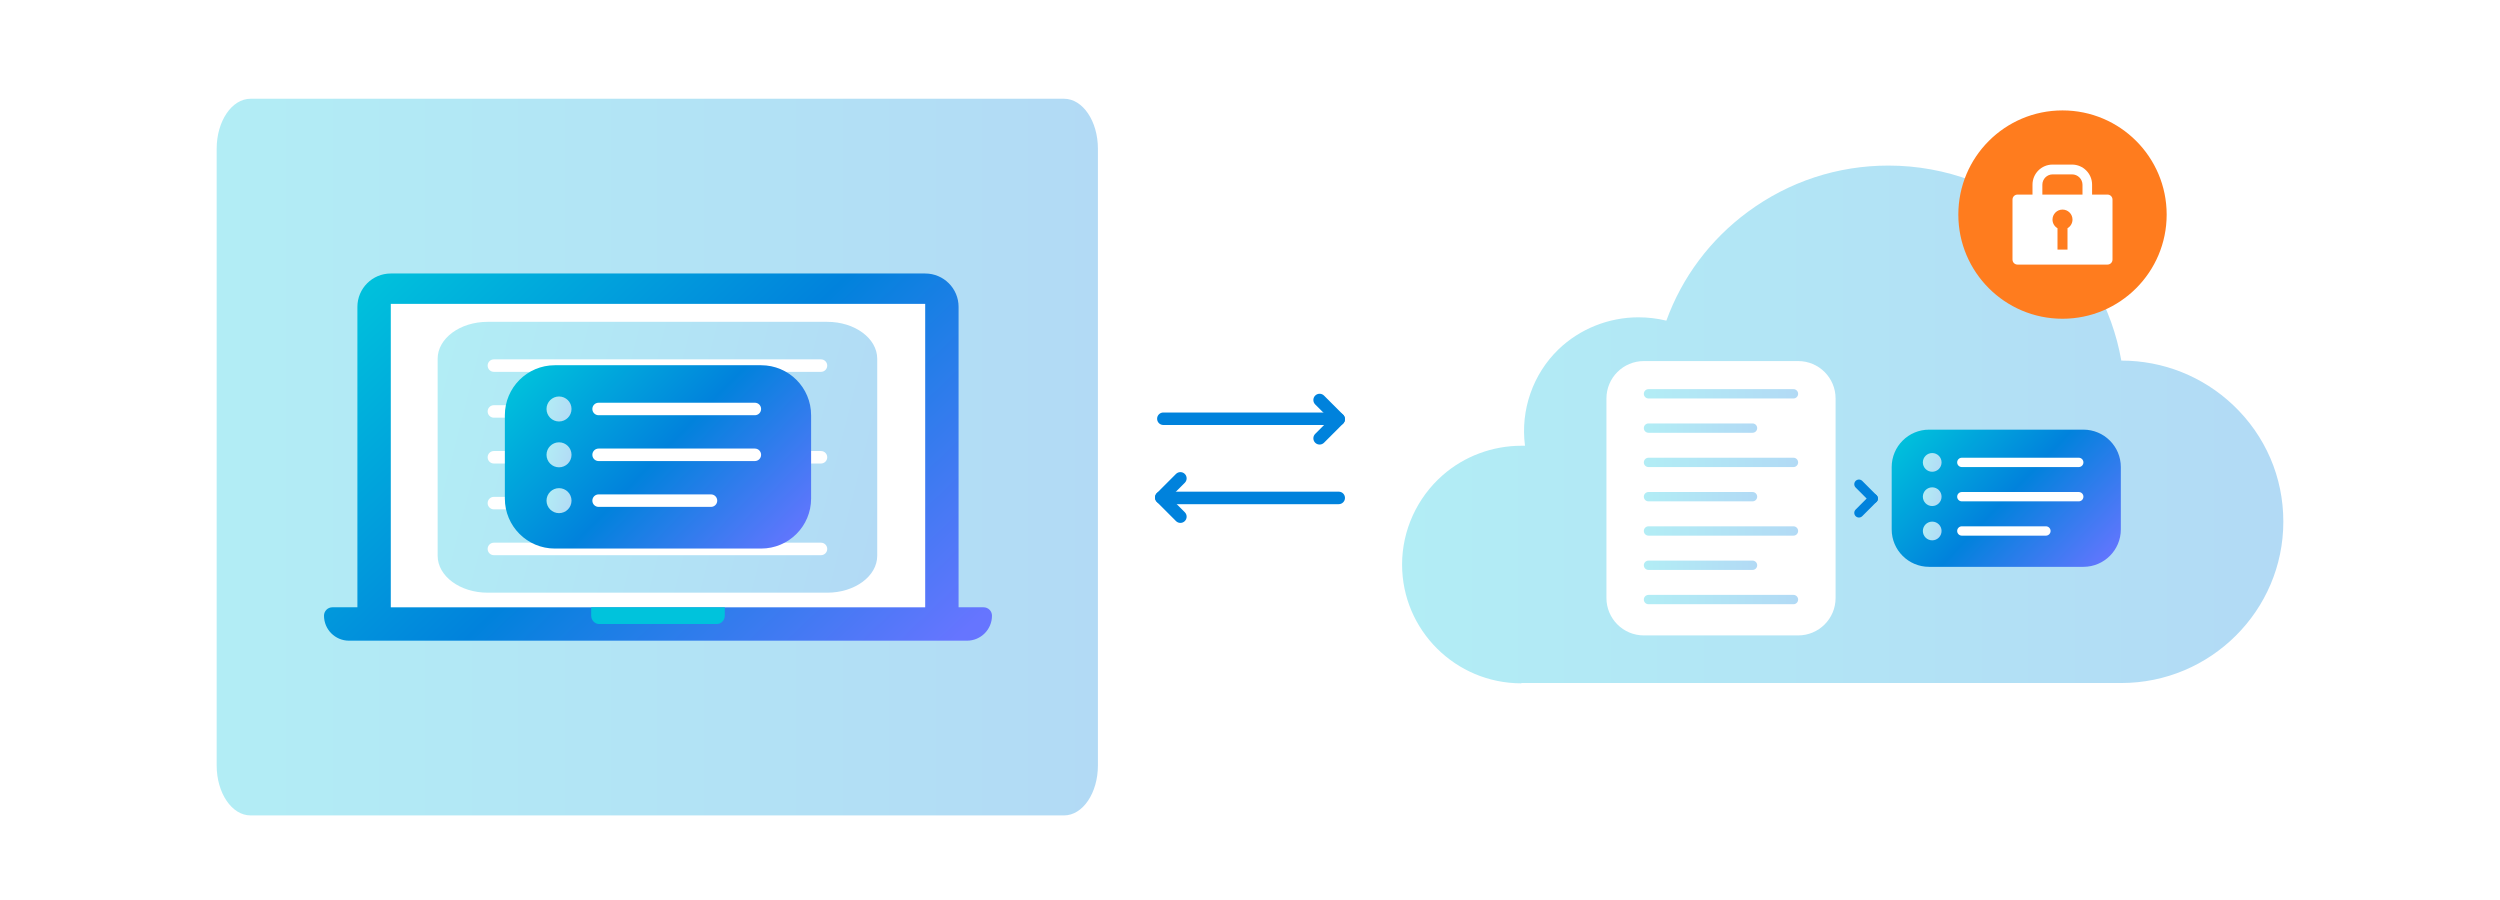 <?xml version="1.0" encoding="UTF-8"?> <svg xmlns="http://www.w3.org/2000/svg" xmlns:xlink="http://www.w3.org/1999/xlink" id="_レイヤー_1" viewBox="0 0 1200 432"><defs><style>.cls-1{fill:url(#_名称未設定グラデーション_14-2);}.cls-2{fill:url(#_名称未設定グラデーション_100);}.cls-3{fill:url(#_名称未設定グラデーション_14-3);}.cls-4{fill:#ff7c1e;}.cls-5{fill:#fff;}.cls-6{fill:url(#_名称未設定グラデーション_14-12);}.cls-7{fill:#0082dc;}.cls-8{fill:url(#_名称未設定グラデーション_14-8);}.cls-9{fill:none;}.cls-10{fill:url(#_名称未設定グラデーション_14);}.cls-11{fill:url(#_名称未設定グラデーション_15);}.cls-12{fill:url(#_名称未設定グラデーション_14-5);}.cls-13{fill:url(#_名称未設定グラデーション_14-9);}.cls-14{fill:url(#_名称未設定グラデーション_14-4);}.cls-15{fill:#00c3dc;}.cls-16{fill:url(#_名称未設定グラデーション_14-10);}.cls-17{fill:url(#_名称未設定グラデーション_100-2);}.cls-18{fill:url(#_名称未設定グラデーション_14-11);}.cls-19{fill:url(#_名称未設定グラデーション_14-14);}.cls-20{fill:url(#_名称未設定グラデーション_104);}.cls-21{fill:url(#_名称未設定グラデーション_14-7);}.cls-22{fill:url(#_名称未設定グラデーション_14-13);}.cls-23{clip-path:url(#clippath);}.cls-24{fill:url(#_名称未設定グラデーション_14-6);}.cls-25{fill:url(#_名称未設定グラデーション_14-15);}</style><linearGradient id="_名称未設定グラデーション_14" x1="104" y1="219.4" x2="527" y2="219.4" gradientUnits="userSpaceOnUse"><stop offset="0" stop-color="#b2edf5"></stop><stop offset="1" stop-color="#b2daf5"></stop></linearGradient><clipPath id="clippath"><rect class="cls-9" x="155.52" y="131.28" width="320.64" height="176.25"></rect></clipPath><linearGradient id="_名称未設定グラデーション_15" x1="199.06" y1="-4486.37" x2="423.01" y2="-4721.59" gradientTransform="translate(0 -4380) scale(1 -1)" gradientUnits="userSpaceOnUse"><stop offset="0" stop-color="#00c3dc"></stop><stop offset=".5" stop-color="#0182dc"></stop><stop offset="1" stop-color="#6675ff"></stop></linearGradient><linearGradient id="_名称未設定グラデーション_104" x1="205.72" y1="-4571.37" x2="425.42" y2="-4627.6" gradientTransform="translate(0 -4380) scale(1 -1)" gradientUnits="userSpaceOnUse"><stop offset="0" stop-color="#b2edf5"></stop><stop offset="1" stop-color="#b2daf5"></stop></linearGradient><linearGradient id="_名称未設定グラデーション_100" x1="259.89" y1="-4545.36" x2="371.77" y2="-4653.26" gradientTransform="translate(0 -4380) scale(1 -1)" gradientUnits="userSpaceOnUse"><stop offset="0" stop-color="#00c3dc"></stop><stop offset=".5" stop-color="#0182dc"></stop><stop offset="1" stop-color="#6675ff"></stop></linearGradient><linearGradient id="_名称未設定グラデーション_14-2" x1="261.62" y1="-4574.26" x2="275.04" y2="-4578.37" gradientTransform="translate(0 -4380) scale(1 -1)" xlink:href="#_名称未設定グラデーション_14"></linearGradient><linearGradient id="_名称未設定グラデーション_14-3" x1="261.62" y1="-4596.26" x2="275.04" y2="-4600.37" gradientTransform="translate(0 -4380) scale(1 -1)" xlink:href="#_名称未設定グラデーション_14"></linearGradient><linearGradient id="_名称未設定グラデーション_14-4" x1="261.62" y1="-4618.26" x2="275.04" y2="-4622.37" gradientTransform="translate(0 -4380) scale(1 -1)" xlink:href="#_名称未設定グラデーション_14"></linearGradient><linearGradient id="_名称未設定グラデーション_14-5" x1="673" y1="203.74" x2="1096" y2="203.74" xlink:href="#_名称未設定グラデーション_14"></linearGradient><linearGradient id="_名称未設定グラデーション_14-6" x1="789.04" y1="189.03" x2="863.12" y2="189.03" xlink:href="#_名称未設定グラデーション_14"></linearGradient><linearGradient id="_名称未設定グラデーション_14-7" x1="789.04" y1="205.49" x2="843.46" y2="205.49" xlink:href="#_名称未設定グラデーション_14"></linearGradient><linearGradient id="_名称未設定グラデーション_14-8" x1="789.04" y1="221.95" x2="863.12" y2="221.95" xlink:href="#_名称未設定グラデーション_14"></linearGradient><linearGradient id="_名称未設定グラデーション_14-9" x1="789.04" y1="254.87" x2="863.12" y2="254.87" xlink:href="#_名称未設定グラデーション_14"></linearGradient><linearGradient id="_名称未設定グラデーション_14-10" x1="789.04" y1="287.79" x2="863.12" y2="287.79" xlink:href="#_名称未設定グラデーション_14"></linearGradient><linearGradient id="_名称未設定グラデーション_14-11" x1="789.04" y1="238.41" x2="843.46" y2="238.41" xlink:href="#_名称未設定グラデーション_14"></linearGradient><linearGradient id="_名称未設定グラデーション_14-12" x1="789.04" y1="271.33" x2="843.46" y2="271.33" xlink:href="#_名称未設定グラデーション_14"></linearGradient><linearGradient id="_名称未設定グラデーション_100-2" x1="921.15" y1="-4578.79" x2="1004.86" y2="-4659.52" xlink:href="#_名称未設定グラデーション_100"></linearGradient><linearGradient id="_名称未設定グラデーション_14-13" x1="922.44" y1="-4600.41" x2="932.48" y2="-4603.49" gradientTransform="translate(0 -4380) scale(1 -1)" xlink:href="#_名称未設定グラデーション_14"></linearGradient><linearGradient id="_名称未設定グラデーション_14-14" x1="922.44" y1="-4616.87" x2="932.48" y2="-4619.95" gradientTransform="translate(0 -4380) scale(1 -1)" xlink:href="#_名称未設定グラデーション_14"></linearGradient><linearGradient id="_名称未設定グラデーション_14-15" x1="922.44" y1="-4633.33" x2="932.48" y2="-4636.41" gradientTransform="translate(0 -4380) scale(1 -1)" xlink:href="#_名称未設定グラデーション_14"></linearGradient></defs><path class="cls-5" d="M0,0h1200v432H0V0Z"></path><path class="cls-7" d="M641.41,204c1.66,0,3-1.34,3-3s-1.34-3-3-3h-83c-1.66,0-3,1.34-3,3s1.34,3,3,3h83Z"></path><path class="cls-7" d="M631.29,212.51c-1.17-1.17-1.17-3.07,0-4.24l9.18-9.19c1.17-1.17,3.07-1.17,4.24,0,1.17,1.17,1.17,3.07,0,4.24l-9.18,9.19c-1.17,1.17-3.07,1.17-4.24,0Z"></path><path class="cls-7" d="M631.29,194.12c-1.17-1.17-1.17-3.07,0-4.24,1.17-1.17,3.07-1.17,4.24,0l9.18,9.19c1.17,1.17,1.17,3.07,0,4.24-1.17,1.17-3.07,1.17-4.24,0l-9.18-9.19Z"></path><path class="cls-7" d="M558.59,236c-1.66,0-3,1.34-3,3s1.34,3,3,3h84c1.66,0,3-1.34,3-3s-1.34-3-3-3h-84Z"></path><path class="cls-7" d="M568.71,227.49c1.17,1.17,1.17,3.07,0,4.24l-9.18,9.19c-1.17,1.17-3.07,1.17-4.24,0-1.17-1.17-1.17-3.07,0-4.24l9.18-9.19c1.17-1.17,3.07-1.17,4.24,0Z"></path><path class="cls-7" d="M568.71,245.88c1.17,1.17,1.17,3.07,0,4.24-1.17,1.17-3.07,1.17-4.24,0l-9.18-9.19c-1.17-1.17-1.17-3.07,0-4.24,1.17-1.17,3.07-1.17,4.24,0l9.18,9.19Z"></path><path class="cls-10" d="M104,71.4c0-13.25,7.28-24,16.27-24h390.46c8.99,0,16.27,10.75,16.27,24v296c0,13.26-7.28,24-16.27,24H120.27c-8.99,0-16.27-10.74-16.27-24V71.4Z"></path><g class="cls-23"><path class="cls-11" d="M444.09,131.28c8.86,0,16.03,7.17,16.03,16.02v144.2h12.02c2.2,0,4.01,1.8,4.01,4.01,0,6.65-5.37,12.02-12.02,12.02H167.54c-6.65,0-12.02-5.37-12.02-12.02,0-2.2,1.8-4.01,4.01-4.01h12.02v-144.2c0-8.85,7.17-16.02,16.03-16.02h256.51Z"></path><path class="cls-5" d="M444.1,145.86H187.58v145.65h256.51v-145.65Z"></path><path class="cls-15" d="M347.9,291.51v4.01c0,2.2-1.72,4.01-3.85,4.01h-56.43c-2.12,0-3.85-1.8-3.85-4.01v-4.01"></path></g><path class="cls-20" d="M210.07,172.21c0-9.79,10.74-17.73,24-17.73h163c13.26,0,24,7.94,24,17.73v94.55c0,9.79-10.74,17.73-24,17.73h-163c-13.26,0-24-7.94-24-17.73v-94.55Z"></path><path class="cls-5" d="M234.07,175.49c0-1.66,1.34-3,3-3h157c1.66,0,3,1.34,3,3h0c0,1.66-1.34,3-3,3h-157c-1.66,0-3-1.34-3-3h0Z"></path><path class="cls-5" d="M234.07,197.49c0-1.66,1.34-3,3-3h106.73c1.66,0,3,1.34,3,3h0c0,1.66-1.34,3-3,3h-106.73c-1.66,0-3-1.34-3-3h0Z"></path><path class="cls-5" d="M234.07,219.49c0-1.66,1.34-3,3-3h157c1.66,0,3,1.34,3,3h0c0,1.66-1.34,3-3,3h-157c-1.66,0-3-1.34-3-3h0Z"></path><path class="cls-5" d="M234.07,263.49c0-1.66,1.34-3,3-3h157c1.66,0,3,1.34,3,3h0c0,1.66-1.34,3-3,3h-157c-1.66,0-3-1.34-3-3h0Z"></path><path class="cls-5" d="M234.07,241.49c0-1.66,1.34-3,3-3h106.73c1.66,0,3,1.34,3,3h0c0,1.66-1.34,3-3,3h-106.73c-1.66,0-3-1.34-3-3h0Z"></path><path class="cls-2" d="M242.33,199.31c0-13.26,10.74-24,24-24h99c13.26,0,24,10.74,24,24v40c0,13.26-10.74,24-24,24h-99c-13.26,0-24-10.74-24-24v-40Z"></path><path class="cls-5" d="M284.33,196.31c0-1.66,1.34-3,3-3h75c1.66,0,3,1.34,3,3h0c0,1.66-1.34,3-3,3h-75c-1.66,0-3-1.34-3-3h0Z"></path><path class="cls-5" d="M284.33,218.31c0-1.66,1.34-3,3-3h75c1.66,0,3,1.34,3,3h0c0,1.66-1.34,3-3,3h-75c-1.66,0-3-1.34-3-3h0Z"></path><path class="cls-5" d="M284.33,240.31c0-1.66,1.34-3,3-3h53.94c1.66,0,3,1.34,3,3h0c0,1.66-1.34,3-3,3h-53.94c-1.66,0-3-1.34-3-3h0Z"></path><path class="cls-1" d="M274.33,196.31c0,3.31-2.69,6-6,6s-6-2.69-6-6,2.69-6,6-6,6,2.69,6,6Z"></path><path class="cls-3" d="M274.33,218.31c0,3.31-2.69,6-6,6s-6-2.69-6-6,2.69-6,6-6,6,2.69,6,6Z"></path><path class="cls-14" d="M274.33,240.31c0,3.31-2.69,6-6,6s-6-2.69-6-6,2.69-6,6-6,6,2.69,6,6Z"></path><path class="cls-12" d="M730.26,328c-31.61,0-57.26-25.54-57.26-57.02,0-16.36,7.14-32.03,19.48-42.87,10.47-9.18,23.99-14.15,37.85-14.15h1.66v-.07c-2.22-17.05,3.81-34.38,16.15-46.25,10.12-9.73,23.99-15.33,38.34-15.33,4.5,0,9.01.55,13.31,1.59h.07c7.56-20.85,21.07-38.93,39.17-52.26,19.7-14.5,42.99-22.16,67.44-22.16,27.52,0,54.06,9.94,74.79,28.03,19.43,16.98,32.52,40.25,36.96,65.51v.07h.08c20.01,0,39.07,7.59,53.59,21.33,15.57,14.77,24.11,34.65,24.11,55.98,0,42.73-34.95,77.45-77.78,77.45h-287.96v.14Z"></path><path class="cls-4" d="M1040,103c0,27.61-22.39,50-50,50s-50-22.39-50-50,22.39-50,50-50,50,22.39,50,50Z"></path><path class="cls-5" d="M1011.6,93.4h-7.4v-4.77c0-5.32-4.31-9.63-9.63-9.63h-9.34c-5.32,0-9.63,4.31-9.63,9.63v4.77h-7.2c-1.33,0-2.4,1.07-2.4,2.4v28.8c0,1.33,1.07,2.4,2.4,2.4h43.2c1.33,0,2.4-1.07,2.4-2.4v-28.8c0-1.33-1.07-2.4-2.4-2.4ZM980.33,93.4v-4.74c0-2.74,2.22-4.96,4.96-4.96h9.28c2.78,0,5.03,2.25,5.03,5.03v4.67h-19.26Z"></path><path class="cls-4" d="M994.8,105.4c0-2.65-2.15-4.8-4.8-4.8s-4.8,2.15-4.8,4.8c0,1.78.97,3.32,2.4,4.15v10.25h4.8v-10.25c1.43-.83,2.4-2.38,2.4-4.15Z"></path><path class="cls-5" d="M771.09,191.27c0-9.92,8.04-17.96,17.96-17.96h74.07c9.92,0,17.96,8.04,17.96,17.96v95.77c0,9.92-8.04,17.96-17.96,17.96h-74.07c-9.92,0-17.96-8.04-17.96-17.96v-95.77Z"></path><path class="cls-24" d="M789.04,189.03c0-1.24,1-2.24,2.24-2.24h69.58c1.24,0,2.24,1,2.24,2.24h0c0,1.24-1,2.24-2.24,2.24h-69.58c-1.24,0-2.24-1-2.24-2.24h0Z"></path><path class="cls-21" d="M789.04,205.49c0-1.24,1-2.24,2.24-2.24h49.93c1.24,0,2.24,1,2.24,2.24h0c0,1.24-1,2.24-2.24,2.24h-49.93c-1.24,0-2.24-1-2.24-2.24h0Z"></path><path class="cls-8" d="M789.04,221.95c0-1.24,1-2.24,2.24-2.24h69.58c1.24,0,2.24,1,2.24,2.24h0c0,1.24-1,2.24-2.24,2.24h-69.58c-1.24,0-2.24-1-2.24-2.24h0Z"></path><path class="cls-13" d="M789.04,254.87c0-1.24,1-2.24,2.24-2.24h69.58c1.24,0,2.24,1,2.24,2.24h0c0,1.24-1,2.24-2.24,2.24h-69.58c-1.24,0-2.24-1-2.24-2.24h0Z"></path><path class="cls-16" d="M789.04,287.79c0-1.24,1-2.24,2.24-2.24h69.58c1.24,0,2.24,1,2.24,2.24h0c0,1.24-1,2.24-2.24,2.24h-69.58c-1.24,0-2.24-1-2.24-2.24h0Z"></path><path class="cls-18" d="M789.04,238.41c0-1.24,1-2.24,2.24-2.24h49.93c1.24,0,2.24,1,2.24,2.24h0c0,1.24-1,2.24-2.24,2.24h-49.93c-1.24,0-2.24-1-2.24-2.24h0Z"></path><path class="cls-6" d="M789.04,271.33c0-1.24,1-2.24,2.24-2.24h49.93c1.24,0,2.24,1,2.24,2.24h0c0,1.24-1,2.24-2.24,2.24h-49.93c-1.24,0-2.24-1-2.24-2.24h0Z"></path><path class="cls-17" d="M908.01,224.19c0-9.92,8.04-17.96,17.96-17.96h74.07c9.92,0,17.96,8.04,17.96,17.96v29.93c0,9.92-8.04,17.96-17.96,17.96h-74.07c-9.92,0-17.96-8.04-17.96-17.96v-29.93Z"></path><path class="cls-5" d="M939.44,221.95c0-1.24,1-2.24,2.24-2.24h56.12c1.24,0,2.24,1,2.24,2.24h0c0,1.24-1,2.24-2.24,2.24h-56.12c-1.24,0-2.24-1-2.24-2.24h0Z"></path><path class="cls-5" d="M939.44,238.41c0-1.24,1-2.24,2.24-2.24h56.12c1.24,0,2.24,1,2.24,2.24h0c0,1.24-1,2.24-2.24,2.24h-56.12c-1.24,0-2.24-1-2.24-2.24h0Z"></path><path class="cls-5" d="M939.44,254.87c0-1.24,1-2.24,2.24-2.24h40.36c1.24,0,2.24,1,2.24,2.24h0c0,1.24-1,2.24-2.24,2.24h-40.36c-1.24,0-2.24-1-2.24-2.24h0Z"></path><path class="cls-22" d="M931.95,221.95c0,2.48-2.01,4.49-4.49,4.49s-4.49-2.01-4.49-4.49,2.01-4.49,4.49-4.49,4.49,2.01,4.49,4.49Z"></path><path class="cls-19" d="M931.95,238.41c0,2.48-2.01,4.49-4.49,4.49s-4.49-2.01-4.49-4.49,2.01-4.49,4.49-4.49,4.49,2.01,4.49,4.49Z"></path><path class="cls-25" d="M931.95,254.87c0,2.48-2.01,4.49-4.49,4.49s-4.49-2.01-4.49-4.49,2.01-4.49,4.49-4.49,4.49,2.01,4.49,4.49Z"></path><path class="cls-7" d="M890.71,247.77c-.88-.88-.88-2.3,0-3.18l6.87-6.88c.88-.88,2.3-.88,3.17,0s.88,2.3,0,3.17l-6.87,6.88c-.88.88-2.3.88-3.17,0Z"></path><path class="cls-7" d="M890.71,234.01c-.88-.88-.87-2.3,0-3.17s2.3-.88,3.17,0l6.87,6.88c.88.88.87,2.3,0,3.17-.88.88-2.3.87-3.17,0l-6.87-6.88Z"></path></svg> 